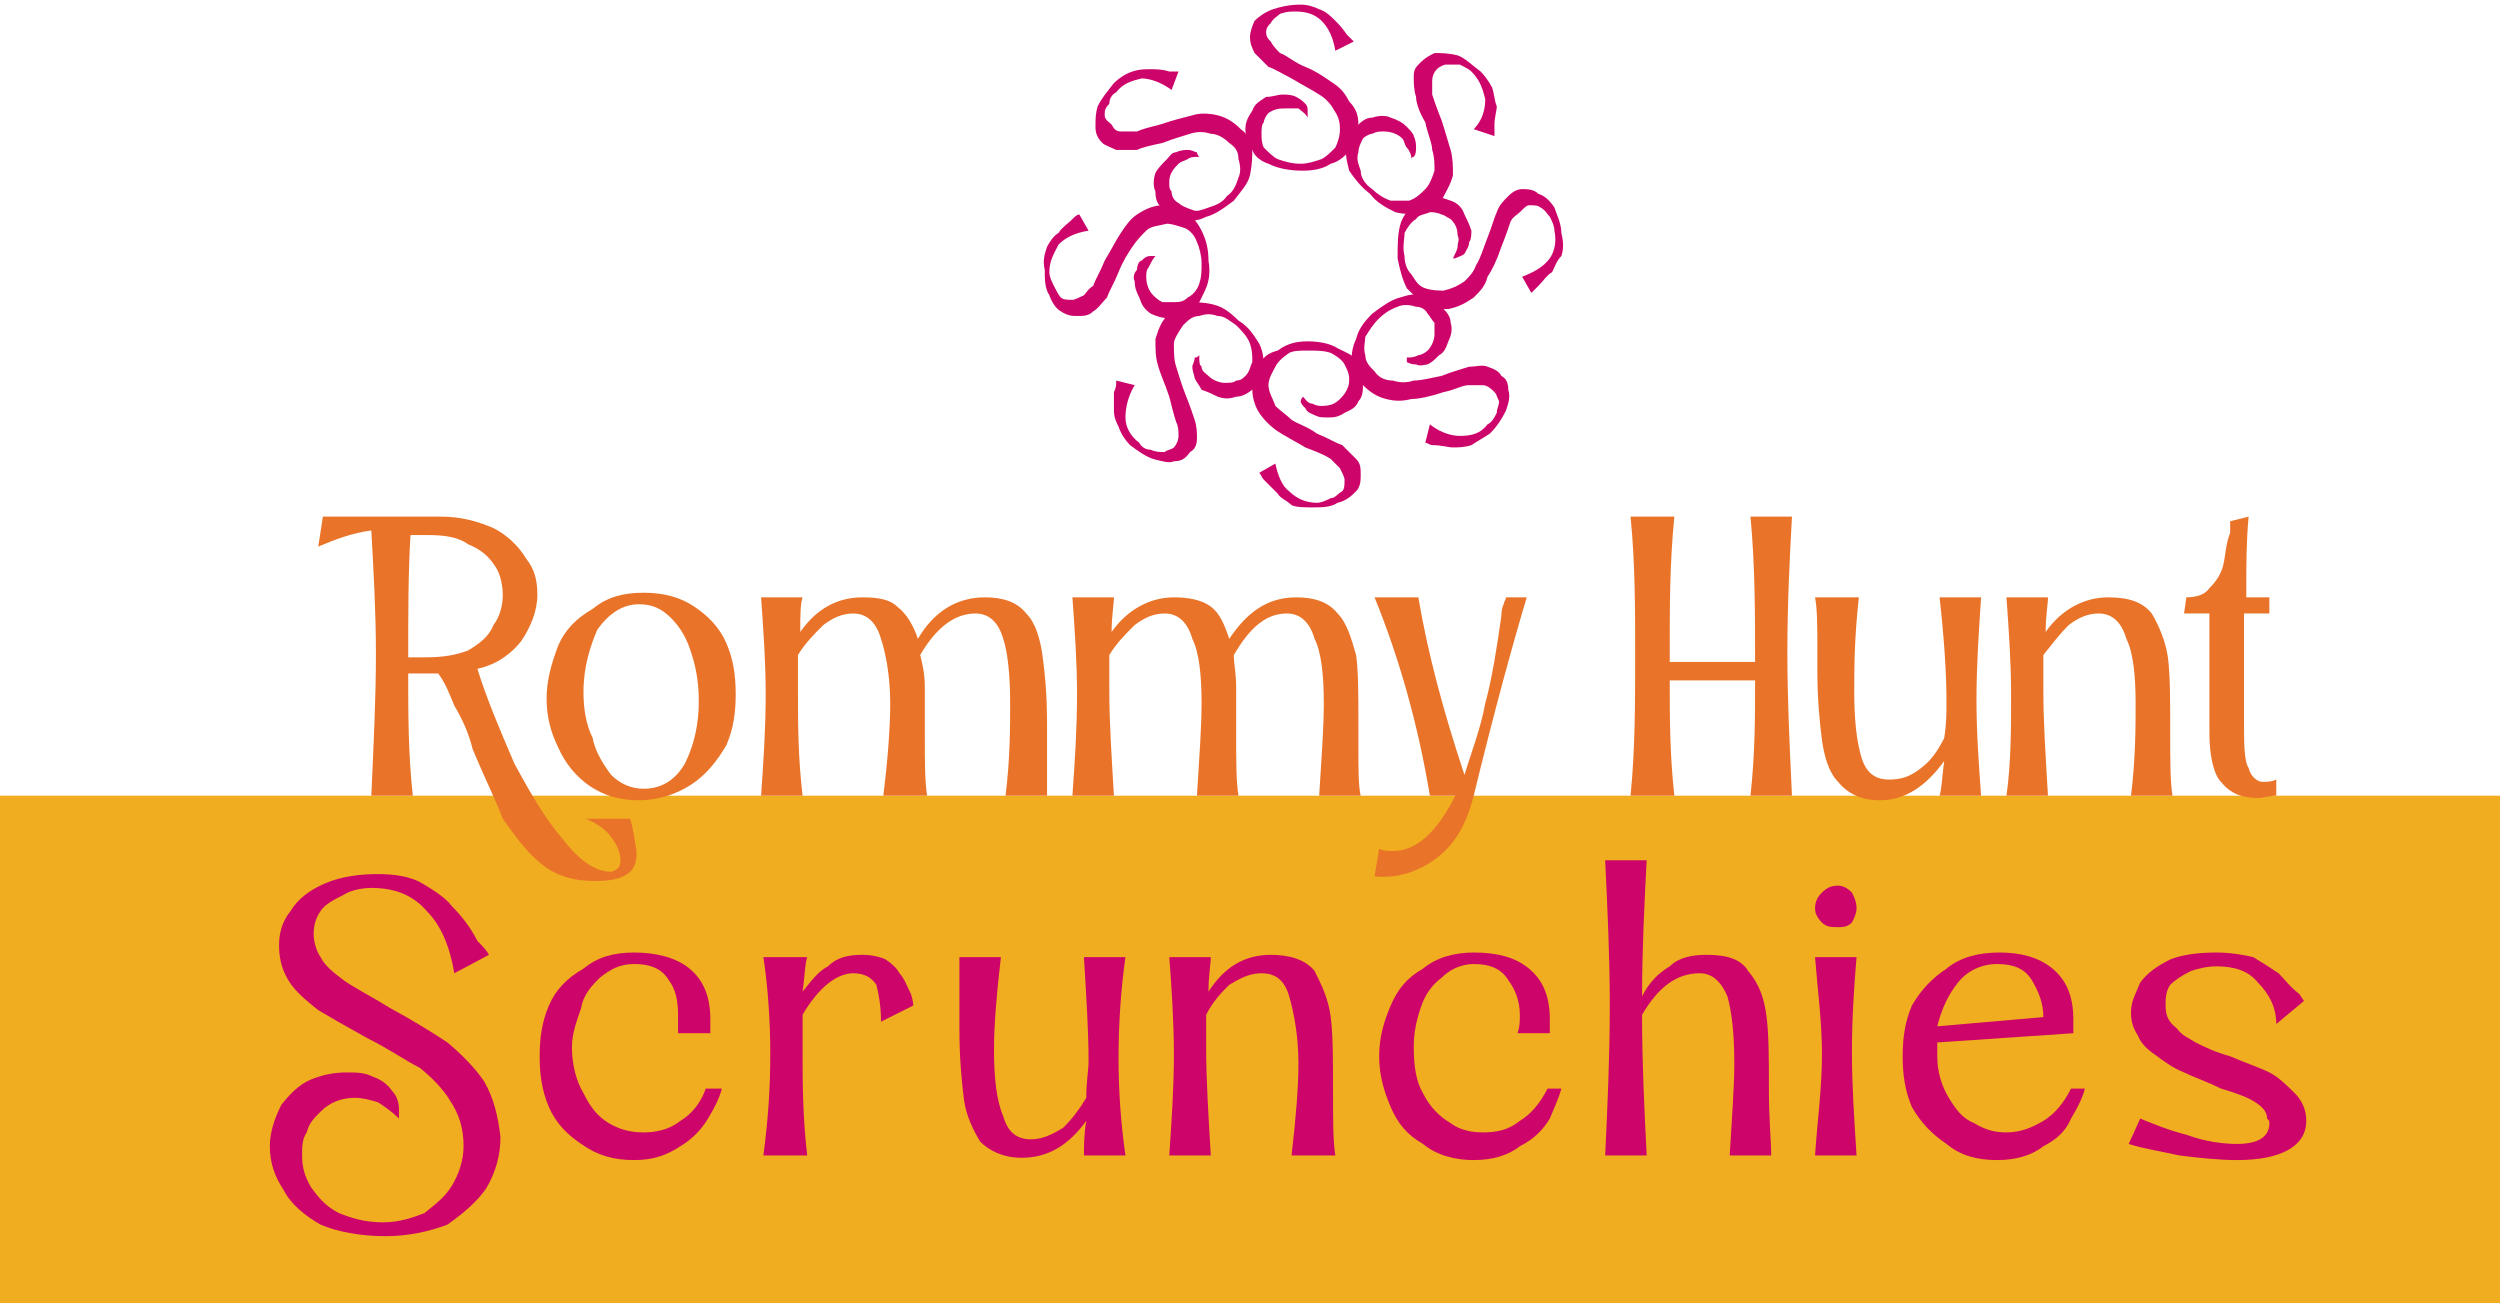 <?xml version="1.0" encoding="UTF-8"?>
<!DOCTYPE svg PUBLIC "-//W3C//DTD SVG 1.0//EN" "http://www.w3.org/TR/2001/REC-SVG-20010904/DTD/svg10.dtd">
<!-- Creator: CorelDRAW 2019 (64-Bit) -->
<svg xmlns="http://www.w3.org/2000/svg" xml:space="preserve" width="130px" height="68px" version="1.0" style="shape-rendering:geometricPrecision; text-rendering:geometricPrecision; image-rendering:optimizeQuality; fill-rule:evenodd; clip-rule:evenodd"
viewBox="0 0 10.84 5.63"
 xmlns:xlink="http://www.w3.org/1999/xlink"
 xmlns:xodm="http://www.corel.com/coreldraw/odm/2003">
 <defs>
  <style type="text/css">
   <![CDATA[
    .fil2 {fill:#CD046A;fill-rule:nonzero}
    .fil1 {fill:#E97429;fill-rule:nonzero}
    .fil0 {fill:#F1AD20;fill-rule:nonzero}
   ]]>
  </style>
 </defs>
 <g id="Layer_x0020_1">
  <g id="_1345159939088">
   <polygon class="fil0" points="10.84,5.63 0,5.63 0,3.43 10.84,3.43 "/>
   <path class="fil1" d="M2.03 2.8c0.05,-0.03 0.09,-0.06 0.11,-0.11 0.03,-0.04 0.04,-0.09 0.04,-0.13 0,-0.04 -0.01,-0.09 -0.03,-0.12 -0.03,-0.05 -0.07,-0.08 -0.12,-0.1 -0.04,-0.03 -0.1,-0.04 -0.17,-0.04l-0.08 0c-0.01,0.16 -0.01,0.34 -0.01,0.53l0.08 0c0.07,0 0.13,-0.01 0.18,-0.03l0 0zm0.72 0.8c0,0.03 0.01,0.05 0.01,0.08 0,0.04 -0.01,0.07 -0.04,0.09 -0.03,0.02 -0.07,0.03 -0.14,0.03 -0.09,0 -0.17,-0.02 -0.24,-0.08 -0.06,-0.05 -0.11,-0.12 -0.16,-0.19 -0.03,-0.08 -0.08,-0.18 -0.13,-0.3 -0.02,-0.08 -0.05,-0.14 -0.08,-0.19 -0.02,-0.05 -0.04,-0.1 -0.07,-0.14l-0.01 0 -0.12 0c0,0.17 0,0.35 0.02,0.53l-0.18 0c0.01,-0.22 0.02,-0.43 0.02,-0.61 0,-0.19 -0.01,-0.36 -0.02,-0.54 -0.08,0.01 -0.16,0.04 -0.23,0.07l0.02 -0.13 0.51 0c0.09,0 0.16,0.02 0.23,0.05 0.06,0.03 0.11,0.08 0.14,0.13 0.04,0.05 0.05,0.1 0.05,0.16 0,0.07 -0.03,0.14 -0.07,0.2 -0.04,0.05 -0.1,0.1 -0.19,0.12 0.04,0.13 0.1,0.27 0.16,0.41 0.07,0.13 0.14,0.25 0.22,0.34 0.07,0.09 0.14,0.13 0.2,0.13 0.03,-0.01 0.04,-0.02 0.04,-0.05 0,-0.03 -0.01,-0.06 -0.04,-0.1 -0.02,-0.03 -0.06,-0.06 -0.11,-0.08l0.19 0c0.01,0.01 0.01,0.04 0.02,0.07l0 0z"/>
   <path class="fil1" d="M2.97 3.29c0.04,-0.08 0.06,-0.17 0.06,-0.27 0,-0.07 -0.01,-0.14 -0.03,-0.2 -0.02,-0.07 -0.05,-0.12 -0.09,-0.16 -0.04,-0.04 -0.08,-0.06 -0.14,-0.06 -0.07,0 -0.13,0.04 -0.18,0.11 -0.03,0.07 -0.06,0.16 -0.06,0.27 0,0.07 0.01,0.14 0.04,0.2 0.01,0.06 0.05,0.12 0.08,0.16 0.04,0.04 0.09,0.06 0.14,0.06 0.08,0 0.14,-0.04 0.18,-0.11l0 0zm0.04 -0.68c0.06,0.04 0.11,0.09 0.14,0.16 0.03,0.07 0.04,0.14 0.04,0.22 0,0.08 -0.01,0.15 -0.04,0.22 -0.04,0.07 -0.09,0.13 -0.15,0.17 -0.06,0.04 -0.14,0.07 -0.23,0.07 -0.08,0 -0.15,-0.02 -0.21,-0.06 -0.06,-0.04 -0.11,-0.1 -0.14,-0.17 -0.03,-0.06 -0.05,-0.13 -0.05,-0.21 0,-0.08 0.02,-0.15 0.05,-0.23 0.03,-0.07 0.08,-0.12 0.15,-0.16 0.06,-0.05 0.13,-0.07 0.22,-0.07 0.09,0 0.16,0.02 0.22,0.06z"/>
   <path class="fil1" d="M4.36 3.43c0.02,-0.16 0.02,-0.3 0.02,-0.4 0,-0.12 -0.01,-0.22 -0.03,-0.28 -0.02,-0.07 -0.06,-0.11 -0.12,-0.11 -0.09,0 -0.17,0.06 -0.24,0.18 0.01,0.04 0.02,0.08 0.02,0.14 0,0.05 0,0.11 0,0.2 0,0.12 0,0.21 0.01,0.27l-0.19 0c0.02,-0.16 0.03,-0.3 0.03,-0.4 0,-0.12 -0.02,-0.22 -0.04,-0.28 -0.02,-0.07 -0.06,-0.11 -0.12,-0.11 -0.05,0 -0.09,0.02 -0.13,0.05 -0.04,0.04 -0.08,0.08 -0.11,0.13 0,0.07 0,0.12 0,0.16 0,0.13 0,0.28 0.02,0.45l-0.18 0c0.01,-0.14 0.02,-0.29 0.02,-0.44 0,-0.14 -0.01,-0.28 -0.02,-0.42l0.18 0c-0.01,0.03 -0.01,0.08 -0.01,0.15 0.07,-0.1 0.16,-0.15 0.27,-0.15 0.07,0 0.12,0.01 0.15,0.04 0.04,0.03 0.07,0.08 0.09,0.14 0.07,-0.12 0.17,-0.18 0.29,-0.18 0.08,0 0.14,0.02 0.18,0.07 0.04,0.04 0.06,0.11 0.07,0.18 0.01,0.07 0.02,0.17 0.02,0.3l0 0.09c0,0.1 0,0.18 0,0.22l-0.18 0 0 0z"/>
   <path class="fil1" d="M5.72 3.43c0.01,-0.16 0.02,-0.3 0.02,-0.4 0,-0.12 -0.01,-0.22 -0.04,-0.28 -0.02,-0.07 -0.06,-0.11 -0.12,-0.11 -0.09,0 -0.16,0.06 -0.23,0.18 0,0.04 0.01,0.08 0.01,0.14 0,0.05 0,0.11 0,0.2 0,0.12 0,0.21 0.01,0.27l-0.18 0c0.01,-0.16 0.02,-0.3 0.02,-0.4 0,-0.12 -0.01,-0.22 -0.04,-0.28 -0.02,-0.07 -0.06,-0.11 -0.12,-0.11 -0.05,0 -0.09,0.02 -0.13,0.05 -0.04,0.04 -0.08,0.08 -0.11,0.13 0,0.07 0,0.12 0,0.16 0,0.13 0.01,0.28 0.02,0.45l-0.18 0c0.01,-0.14 0.02,-0.29 0.02,-0.44 0,-0.14 -0.01,-0.28 -0.02,-0.42l0.18 0c0,0.03 -0.01,0.08 -0.01,0.15 0.07,-0.1 0.17,-0.15 0.27,-0.15 0.06,0 0.12,0.01 0.16,0.04 0.04,0.03 0.06,0.08 0.08,0.14 0.08,-0.12 0.17,-0.18 0.29,-0.18 0.08,0 0.14,0.02 0.18,0.07 0.04,0.04 0.06,0.11 0.08,0.18 0.01,0.07 0.01,0.17 0.01,0.3l0 0.09c0,0.1 0,0.18 0.01,0.22l-0.18 0 0 0z"/>
   <path class="fil1" d="M6.62 2.57c-0.06,0.2 -0.14,0.49 -0.23,0.86 -0.03,0.12 -0.08,0.21 -0.16,0.27 -0.08,0.06 -0.17,0.09 -0.27,0.08l0.02 -0.12c0.02,0.01 0.04,0.01 0.06,0.01 0.1,0 0.19,-0.08 0.27,-0.24l-0.11 0c-0.05,-0.3 -0.13,-0.59 -0.24,-0.86l0.19 0c0.04,0.24 0.11,0.5 0.2,0.77 0.03,-0.1 0.07,-0.2 0.09,-0.31 0.03,-0.11 0.05,-0.24 0.07,-0.38 0,-0.01 0,-0.03 0.01,-0.05 0,-0.01 0.01,-0.02 0.01,-0.03l0.09 0 0 0z"/>
   <path class="fil1" d="M7.75 2.81c0,0.2 0.01,0.41 0.02,0.62l-0.18 0c0.02,-0.18 0.02,-0.34 0.02,-0.5l-0.37 0c0,0.16 0,0.32 0.02,0.5l-0.19 0c0.02,-0.2 0.02,-0.4 0.02,-0.61 0,-0.2 0,-0.4 -0.02,-0.6l0.19 0c-0.02,0.2 -0.02,0.39 -0.02,0.56l0 0.07 0.37 0c0,-0.21 0,-0.42 -0.02,-0.63l0.18 0c-0.01,0.18 -0.02,0.38 -0.02,0.59l0 0z"/>
   <path class="fil1" d="M8.57 3.01c0,0.15 0.01,0.28 0.02,0.42l-0.18 0c0.01,-0.03 0.01,-0.08 0.02,-0.15 -0.08,0.11 -0.17,0.17 -0.28,0.17 -0.08,0 -0.14,-0.03 -0.18,-0.08 -0.04,-0.04 -0.06,-0.11 -0.07,-0.18 -0.01,-0.08 -0.02,-0.18 -0.02,-0.3l0 -0.09c0,-0.1 0,-0.18 -0.01,-0.23l0.19 0c-0.02,0.18 -0.02,0.31 -0.02,0.41 0,0.12 0.01,0.21 0.03,0.28 0.02,0.07 0.06,0.1 0.12,0.1 0.05,0 0.09,-0.01 0.14,-0.05 0.04,-0.03 0.07,-0.07 0.1,-0.13 0.01,-0.06 0.01,-0.12 0.01,-0.15 0,-0.13 -0.01,-0.28 -0.03,-0.46l0.18 0c-0.01,0.15 -0.02,0.3 -0.02,0.44l0 0z"/>
   <path class="fil1" d="M9.24 3.43c0.02,-0.16 0.02,-0.3 0.02,-0.4 0,-0.12 -0.01,-0.22 -0.04,-0.28 -0.02,-0.07 -0.06,-0.11 -0.12,-0.11 -0.05,0 -0.09,0.02 -0.13,0.05 -0.04,0.04 -0.07,0.08 -0.11,0.13 0,0.07 0,0.12 0,0.16 0,0.13 0.01,0.28 0.02,0.45l-0.18 0c0.02,-0.14 0.02,-0.29 0.02,-0.44 0,-0.14 -0.01,-0.28 -0.02,-0.42l0.18 0c0,0.03 -0.01,0.08 -0.01,0.15 0.07,-0.1 0.17,-0.15 0.27,-0.15 0.09,0 0.15,0.02 0.19,0.07 0.03,0.05 0.06,0.12 0.07,0.19 0.01,0.08 0.01,0.18 0.01,0.32 0,0.13 0,0.22 0.01,0.28l-0.18 0 0 0z"/>
   <path class="fil1" d="M9.75 3.31c0.01,0.04 0.04,0.06 0.06,0.06 0.02,0 0.04,0 0.06,-0.01l0 0.07c-0.03,0 -0.05,0.01 -0.08,0.01 -0.07,0 -0.12,-0.02 -0.16,-0.07 -0.03,-0.03 -0.05,-0.11 -0.05,-0.21 0,-0.12 0,-0.2 0,-0.26 0,-0.06 0,-0.14 0,-0.26l-0.11 0 0.01 -0.07c0.04,0 0.08,-0.01 0.1,-0.04 0.03,-0.03 0.05,-0.06 0.06,-0.1 0.01,-0.04 0.01,-0.09 0.03,-0.14l0 -0.05 0.08 -0.02c-0.01,0.11 -0.01,0.21 -0.01,0.3l0 0.05 0.1 0 0 0.07 -0.11 0 0 0.11c0,0.03 0,0.07 0,0.12 0,0.04 0,0.1 0,0.14l0 0.09c0,0.1 0,0.18 0.02,0.21l0 0z"/>
   <path class="fil2" d="M1.5 4.63c0.05,0 0.08,0 0.12,0.02 0.03,0.01 0.06,0.03 0.08,0.06 0.02,0.02 0.03,0.05 0.03,0.08 0,0.02 0,0.03 0,0.04 -0.03,-0.03 -0.06,-0.05 -0.09,-0.07 -0.03,-0.01 -0.07,-0.02 -0.1,-0.02 -0.06,0 -0.11,0.02 -0.15,0.06 -0.03,0.03 -0.05,0.05 -0.06,0.09 -0.02,0.03 -0.02,0.06 -0.02,0.1 0,0.05 0.01,0.09 0.04,0.14 0.03,0.04 0.06,0.08 0.12,0.11 0.05,0.02 0.11,0.04 0.19,0.04 0.07,0 0.13,-0.02 0.18,-0.04 0.05,-0.04 0.09,-0.07 0.12,-0.12 0.03,-0.05 0.05,-0.11 0.05,-0.17 0,-0.08 -0.02,-0.14 -0.06,-0.2 -0.03,-0.05 -0.08,-0.1 -0.13,-0.14 -0.06,-0.03 -0.13,-0.08 -0.23,-0.13 -0.09,-0.05 -0.16,-0.09 -0.21,-0.12 -0.05,-0.04 -0.1,-0.08 -0.13,-0.13 -0.03,-0.05 -0.04,-0.1 -0.04,-0.15 0,-0.05 0.01,-0.1 0.05,-0.15 0.03,-0.05 0.08,-0.09 0.15,-0.12 0.07,-0.03 0.15,-0.04 0.23,-0.04 0.07,0 0.14,0.01 0.19,0.04 0.05,0.03 0.1,0.06 0.13,0.1 0.04,0.04 0.08,0.09 0.11,0.15 0.02,0.02 0.04,0.04 0.05,0.06l-0.15 0.08c-0.02,-0.12 -0.06,-0.21 -0.12,-0.27 -0.06,-0.07 -0.14,-0.1 -0.24,-0.1 -0.04,0 -0.09,0.01 -0.12,0.03 -0.04,0.02 -0.08,0.04 -0.1,0.07 -0.02,0.03 -0.03,0.06 -0.03,0.1 0,0.03 0.01,0.07 0.03,0.1 0.02,0.04 0.06,0.07 0.1,0.1 0.04,0.03 0.12,0.07 0.2,0.12 0.11,0.06 0.19,0.11 0.25,0.15 0.06,0.05 0.12,0.11 0.16,0.17 0.04,0.07 0.06,0.15 0.07,0.24 0,0.08 -0.02,0.15 -0.06,0.22 -0.04,0.06 -0.1,0.11 -0.17,0.16 -0.08,0.03 -0.17,0.05 -0.27,0.05 -0.11,0 -0.21,-0.02 -0.28,-0.05 -0.07,-0.04 -0.13,-0.09 -0.16,-0.15 -0.04,-0.06 -0.06,-0.12 -0.06,-0.19 0,-0.06 0.02,-0.12 0.05,-0.18 0.04,-0.05 0.08,-0.09 0.13,-0.11 0.05,-0.02 0.1,-0.03 0.15,-0.03z"/>
   <path class="fil2" d="M3.07 4.83c-0.03,0.05 -0.07,0.09 -0.12,0.12 -0.06,0.04 -0.12,0.06 -0.2,0.06 -0.09,0 -0.16,-0.02 -0.23,-0.07 -0.06,-0.04 -0.11,-0.09 -0.14,-0.16 -0.03,-0.07 -0.04,-0.14 -0.04,-0.22 0,-0.08 0.01,-0.15 0.04,-0.22 0.03,-0.07 0.08,-0.12 0.15,-0.16 0.06,-0.05 0.13,-0.07 0.22,-0.07 0.09,0 0.18,0.02 0.24,0.07 0.06,0.05 0.09,0.12 0.09,0.22 0,0.01 0,0.03 0,0.06l-0.14 0c0,-0.03 0,-0.05 0,-0.08 0,-0.06 -0.01,-0.11 -0.04,-0.15 -0.03,-0.05 -0.08,-0.07 -0.15,-0.07 -0.06,0 -0.1,0.02 -0.15,0.06 -0.03,0.03 -0.07,0.07 -0.08,0.13 -0.02,0.06 -0.04,0.11 -0.04,0.17 0,0.08 0.02,0.15 0.05,0.2 0.03,0.06 0.06,0.1 0.11,0.13 0.05,0.03 0.1,0.04 0.15,0.04 0.05,0 0.11,-0.01 0.16,-0.05 0.05,-0.03 0.09,-0.08 0.11,-0.14l0.07 0c-0.01,0.04 -0.03,0.08 -0.06,0.13l0 0z"/>
   <path class="fil2" d="M3.84 4.14c0.03,0.02 0.05,0.04 0.06,0.06 0.02,0.02 0.03,0.05 0.05,0.09 0.01,0.03 0.01,0.05 0.01,0.05l-0.14 0.07c0,-0.07 -0.01,-0.12 -0.02,-0.16 -0.02,-0.03 -0.05,-0.05 -0.1,-0.05 -0.07,0 -0.15,0.06 -0.22,0.18 0,0.07 0,0.12 0,0.16 0,0.12 0,0.28 0.02,0.45l-0.19 0c0.02,-0.15 0.03,-0.29 0.03,-0.44 0,-0.14 -0.01,-0.29 -0.03,-0.42l0.19 0c-0.01,0.03 -0.01,0.08 -0.02,0.15 0.04,-0.05 0.07,-0.09 0.11,-0.11 0.04,-0.04 0.09,-0.05 0.15,-0.05 0.04,0 0.08,0.01 0.1,0.02l0 0z"/>
   <path class="fil2" d="M4.85 4.57c0,0.14 0.01,0.28 0.03,0.42l-0.18 0c0,-0.04 0,-0.09 0.01,-0.15 -0.08,0.11 -0.17,0.16 -0.28,0.16 -0.08,0 -0.14,-0.03 -0.18,-0.07 -0.03,-0.05 -0.06,-0.11 -0.07,-0.18 -0.01,-0.08 -0.02,-0.18 -0.02,-0.31l0 -0.09c0,-0.1 0,-0.17 0,-0.22l0.18 0c-0.02,0.17 -0.03,0.3 -0.03,0.4 0,0.12 0.01,0.22 0.04,0.29 0.02,0.07 0.06,0.1 0.12,0.1 0.05,0 0.09,-0.02 0.14,-0.05 0.04,-0.04 0.07,-0.08 0.1,-0.13 0,-0.07 0.01,-0.12 0.01,-0.16 0,-0.13 -0.01,-0.28 -0.02,-0.45l0.18 0c-0.02,0.14 -0.03,0.29 -0.03,0.44z"/>
   <path class="fil2" d="M5.6 4.99c0.02,-0.17 0.03,-0.3 0.03,-0.4 0,-0.12 -0.02,-0.22 -0.04,-0.29 -0.02,-0.07 -0.06,-0.1 -0.12,-0.1 -0.05,0 -0.09,0.02 -0.14,0.05 -0.03,0.03 -0.07,0.07 -0.1,0.13 0,0.06 0,0.12 0,0.15 0,0.13 0.01,0.29 0.02,0.46l-0.18 0c0.01,-0.15 0.02,-0.29 0.02,-0.44 0,-0.14 -0.01,-0.29 -0.02,-0.42l0.18 0c0,0.03 -0.01,0.08 -0.01,0.15 0.07,-0.11 0.16,-0.16 0.27,-0.16 0.08,0 0.15,0.02 0.19,0.07 0.03,0.06 0.06,0.12 0.07,0.2 0.01,0.08 0.01,0.18 0.01,0.32 0,0.12 0,0.22 0.01,0.28l-0.19 0 0 0z"/>
   <path class="fil2" d="M6.72 4.83c-0.03,0.05 -0.07,0.09 -0.13,0.12 -0.05,0.04 -0.12,0.06 -0.2,0.06 -0.08,0 -0.16,-0.02 -0.22,-0.07 -0.07,-0.04 -0.11,-0.09 -0.14,-0.16 -0.03,-0.07 -0.05,-0.14 -0.05,-0.22 0,-0.08 0.02,-0.15 0.05,-0.22 0.03,-0.07 0.07,-0.12 0.14,-0.16 0.06,-0.05 0.14,-0.07 0.22,-0.07 0.1,0 0.18,0.02 0.24,0.07 0.06,0.05 0.09,0.12 0.09,0.22 0,0.01 0,0.03 0,0.06l-0.14 0c0.01,-0.03 0.01,-0.05 0.01,-0.08 0,-0.06 -0.02,-0.11 -0.05,-0.15 -0.03,-0.05 -0.08,-0.07 -0.15,-0.07 -0.05,0 -0.1,0.02 -0.14,0.06 -0.04,0.03 -0.07,0.07 -0.09,0.13 -0.02,0.06 -0.03,0.11 -0.03,0.17 0,0.08 0.01,0.15 0.04,0.2 0.03,0.06 0.07,0.1 0.12,0.13 0.04,0.03 0.09,0.04 0.14,0.04 0.06,0 0.11,-0.01 0.16,-0.05 0.05,-0.03 0.09,-0.08 0.12,-0.14l0.06 0c-0.01,0.04 -0.03,0.08 -0.05,0.13l0 0z"/>
   <path class="fil2" d="M7.5 4.99c0.01,-0.17 0.02,-0.3 0.02,-0.4 0,-0.12 -0.01,-0.22 -0.03,-0.29 -0.03,-0.07 -0.07,-0.1 -0.12,-0.1 -0.1,0 -0.18,0.06 -0.25,0.18 0,0.21 0.01,0.41 0.02,0.61l-0.18 0c0.01,-0.21 0.02,-0.43 0.02,-0.65 0,-0.21 -0.01,-0.42 -0.02,-0.63l0.18 0c-0.01,0.19 -0.02,0.39 -0.02,0.59 0.03,-0.06 0.07,-0.1 0.12,-0.13 0.04,-0.04 0.1,-0.05 0.16,-0.05 0.09,0 0.15,0.02 0.18,0.07 0.05,0.06 0.07,0.12 0.08,0.2 0.01,0.08 0.01,0.18 0.01,0.32 0,0.12 0.01,0.22 0.01,0.28l-0.18 0 0 0z"/>
   <path class="fil2" d="M7.9 4.55c0,-0.14 -0.02,-0.29 -0.03,-0.42l0.18 0c-0.01,0.12 -0.02,0.26 -0.02,0.41 0,0.15 0.01,0.29 0.02,0.45l-0.18 0c0.01,-0.15 0.03,-0.29 0.03,-0.44l0 0zm0 -0.57c-0.02,-0.02 -0.03,-0.04 -0.03,-0.06 0,-0.03 0.01,-0.05 0.03,-0.07 0.02,-0.02 0.04,-0.03 0.07,-0.03 0.02,0 0.04,0.01 0.06,0.03 0.01,0.02 0.02,0.04 0.02,0.07 0,0.02 -0.01,0.04 -0.02,0.06 -0.02,0.02 -0.04,0.02 -0.06,0.02 -0.03,0 -0.05,0 -0.07,-0.02z"/>
   <path class="fil2" d="M8.49 4.24c-0.04,0.05 -0.07,0.11 -0.09,0.19l0.46 -0.04c0,-0.06 -0.02,-0.11 -0.05,-0.16 -0.03,-0.05 -0.08,-0.07 -0.15,-0.07 -0.07,0 -0.13,0.03 -0.17,0.08l0 0zm0.55 0.46c-0.01,0.04 -0.03,0.08 -0.06,0.13 -0.02,0.05 -0.06,0.09 -0.12,0.12 -0.05,0.04 -0.12,0.06 -0.2,0.06 -0.09,0 -0.16,-0.02 -0.22,-0.07 -0.06,-0.04 -0.11,-0.09 -0.15,-0.16 -0.03,-0.07 -0.04,-0.14 -0.04,-0.22 0,-0.08 0.01,-0.15 0.04,-0.22 0.04,-0.07 0.09,-0.12 0.15,-0.16 0.06,-0.05 0.14,-0.07 0.23,-0.07 0.09,0 0.17,0.02 0.23,0.07 0.06,0.05 0.09,0.12 0.09,0.22 0,0.01 0,0.03 0,0.06l-0.59 0.04c0,0.03 0,0.05 0,0.06 0,0.07 0.02,0.13 0.05,0.18 0.03,0.05 0.06,0.09 0.11,0.11 0.05,0.03 0.09,0.04 0.14,0.04 0.06,0 0.11,-0.02 0.16,-0.05 0.05,-0.03 0.09,-0.08 0.12,-0.14l0.06 0 0 0z"/>
   <path class="fil2" d="M9.48 4.9c0.08,0.03 0.16,0.04 0.22,0.04 0.09,0 0.14,-0.03 0.14,-0.09 0,-0.01 0,-0.01 -0.01,-0.02 0,-0.03 -0.02,-0.05 -0.05,-0.07 -0.03,-0.02 -0.08,-0.04 -0.15,-0.06 -0.06,-0.03 -0.12,-0.05 -0.16,-0.07 -0.05,-0.02 -0.09,-0.05 -0.13,-0.08 -0.03,-0.02 -0.06,-0.05 -0.07,-0.08 -0.02,-0.03 -0.03,-0.06 -0.03,-0.1 0,-0.05 0.02,-0.08 0.04,-0.13 0.03,-0.04 0.07,-0.07 0.13,-0.1 0.05,-0.02 0.12,-0.03 0.2,-0.03 0.06,0 0.12,0.01 0.16,0.02 0.05,0.03 0.08,0.05 0.11,0.07 0.03,0.03 0.05,0.06 0.09,0.09l0.02 0.03 -0.12 0.1c0,-0.07 -0.03,-0.13 -0.08,-0.18 -0.04,-0.05 -0.1,-0.07 -0.18,-0.07 -0.04,0 -0.08,0.01 -0.11,0.02 -0.04,0.02 -0.07,0.04 -0.09,0.06 -0.02,0.03 -0.02,0.06 -0.02,0.09 0,0.04 0.01,0.07 0.05,0.1 0.02,0.03 0.05,0.04 0.08,0.06 0.04,0.02 0.08,0.04 0.15,0.06 0.07,0.03 0.13,0.05 0.17,0.07 0.04,0.02 0.08,0.06 0.11,0.09 0.03,0.03 0.05,0.07 0.05,0.12 0,0.11 -0.11,0.17 -0.3,0.17 -0.08,0 -0.17,-0.01 -0.25,-0.02 -0.09,-0.02 -0.16,-0.03 -0.22,-0.05l0.05 -0.11c0.05,0.02 0.12,0.05 0.2,0.07l0 0z"/>
   <path class="fil2" d="M5.56 0.39c0.02,0 0.04,0 0.06,0.01 0.02,0.01 0.03,0.02 0.04,0.03 0.01,0.01 0.01,0.02 0.01,0.03 0,0.02 0,0.02 0,0.03 -0.01,-0.02 -0.03,-0.03 -0.04,-0.04 -0.02,0 -0.03,0 -0.05,0 -0.03,0 -0.05,0 -0.08,0.02 -0.01,0.01 -0.02,0.03 -0.02,0.04 -0.01,0.01 -0.01,0.03 -0.01,0.05 0,0.02 0,0.04 0.01,0.06 0.02,0.02 0.04,0.04 0.06,0.05 0.03,0.01 0.06,0.02 0.1,0.02 0.03,0 0.06,-0.01 0.09,-0.02 0.02,-0.01 0.04,-0.03 0.06,-0.05 0.01,-0.02 0.02,-0.05 0.02,-0.08 0,-0.04 -0.01,-0.06 -0.03,-0.09 -0.01,-0.02 -0.04,-0.05 -0.06,-0.06 -0.03,-0.02 -0.07,-0.04 -0.12,-0.07 -0.04,-0.02 -0.07,-0.04 -0.1,-0.05 -0.02,-0.02 -0.04,-0.04 -0.06,-0.06 -0.01,-0.02 -0.02,-0.04 -0.02,-0.07 0,-0.02 0.01,-0.05 0.02,-0.07 0.02,-0.02 0.05,-0.04 0.08,-0.05 0.03,-0.01 0.07,-0.02 0.12,-0.02 0.03,0 0.06,0.01 0.08,0.02 0.03,0.01 0.05,0.03 0.07,0.05 0.01,0.01 0.03,0.03 0.05,0.06 0.01,0.01 0.02,0.02 0.03,0.03l-0.08 0.04c-0.01,-0.06 -0.03,-0.1 -0.06,-0.13 -0.03,-0.03 -0.07,-0.04 -0.11,-0.04 -0.03,0 -0.04,0 -0.07,0.01 -0.01,0.01 -0.03,0.02 -0.04,0.04 -0.01,0.01 -0.02,0.02 -0.02,0.04 0,0.02 0.01,0.03 0.02,0.04 0.01,0.02 0.03,0.04 0.04,0.05 0.03,0.01 0.06,0.04 0.11,0.06 0.05,0.02 0.09,0.05 0.12,0.07 0.03,0.02 0.05,0.04 0.07,0.08 0.03,0.03 0.04,0.06 0.04,0.1 0,0.04 -0.01,0.07 -0.03,0.1 -0.02,0.03 -0.05,0.06 -0.09,0.07 -0.03,0.02 -0.07,0.03 -0.12,0.03 -0.06,0 -0.11,-0.01 -0.15,-0.03 -0.03,-0.01 -0.06,-0.03 -0.07,-0.06 -0.02,-0.03 -0.03,-0.06 -0.03,-0.09 0,-0.03 0.01,-0.05 0.03,-0.08 0.01,-0.03 0.03,-0.04 0.06,-0.06 0.03,0 0.05,-0.01 0.07,-0.01l0 0z"/>
   <path class="fil2" d="M6.1 0.53c0.01,0.01 0.03,0.03 0.03,0.04 0.01,0.02 0.01,0.04 0.01,0.05 0,0.01 0,0.03 -0.01,0.04 -0.01,0 -0.01,0.01 -0.01,0.01 0,-0.02 -0.01,-0.04 -0.02,-0.05 -0.01,-0.01 -0.01,-0.03 -0.02,-0.04 -0.02,-0.02 -0.05,-0.03 -0.08,-0.03 -0.02,0 -0.03,0 -0.05,0.01 -0.01,0 -0.03,0.01 -0.04,0.02 -0.01,0.02 -0.02,0.04 -0.02,0.06 -0.01,0.03 0,0.05 0.01,0.08 0,0.03 0.02,0.06 0.05,0.08 0.02,0.02 0.05,0.04 0.08,0.05 0.03,0 0.05,0 0.08,0 0.03,-0.01 0.05,-0.03 0.07,-0.05 0.02,-0.02 0.03,-0.05 0.04,-0.08 0,-0.03 0,-0.06 -0.01,-0.09 0,-0.03 -0.02,-0.07 -0.03,-0.12 -0.03,-0.05 -0.04,-0.09 -0.04,-0.11 -0.01,-0.03 -0.01,-0.06 -0.01,-0.09 0,-0.03 0.01,-0.04 0.03,-0.06 0.02,-0.02 0.04,-0.03 0.06,-0.04 0.03,0 0.06,0 0.1,0.01 0.03,0.01 0.06,0.04 0.1,0.07 0.02,0.02 0.04,0.05 0.05,0.07 0.01,0.03 0.01,0.06 0.02,0.08 0,0.02 -0.01,0.05 -0.01,0.08 0,0.02 0,0.03 0,0.05l-0.09 -0.03c0.04,-0.04 0.05,-0.09 0.05,-0.13 -0.01,-0.04 -0.02,-0.08 -0.06,-0.12 -0.01,-0.01 -0.03,-0.02 -0.05,-0.03 -0.02,0 -0.04,0 -0.06,0 -0.01,0 -0.03,0.01 -0.04,0.02 -0.01,0.01 -0.02,0.03 -0.02,0.05 0,0.01 0,0.04 0,0.06 0.01,0.03 0.02,0.06 0.04,0.11 0.02,0.06 0.03,0.1 0.04,0.13 0.01,0.04 0.01,0.07 0.01,0.11 -0.01,0.04 -0.03,0.07 -0.05,0.11 -0.03,0.02 -0.06,0.04 -0.09,0.05 -0.03,0.01 -0.07,0.01 -0.11,0 -0.04,-0.02 -0.08,-0.04 -0.11,-0.08 -0.04,-0.03 -0.07,-0.07 -0.09,-0.1 -0.01,-0.04 -0.02,-0.08 -0.01,-0.11 0,-0.03 0.01,-0.06 0.04,-0.08 0.02,-0.02 0.04,-0.04 0.07,-0.04 0.03,-0.01 0.06,-0.01 0.08,0 0.03,0.01 0.05,0.02 0.07,0.04l0 0z"/>
   <path class="fil2" d="M6.38 0.98c0,0.01 0,0.04 -0.01,0.05 0,0.02 -0.01,0.03 -0.02,0.05 -0.01,0.01 -0.02,0.01 -0.04,0.02 0,0 -0.01,0 -0.01,0 0.01,-0.02 0.02,-0.04 0.02,-0.05 0,-0.02 0.01,-0.03 0,-0.05 0,-0.03 -0.01,-0.05 -0.03,-0.07 -0.02,-0.01 -0.03,-0.02 -0.04,-0.02 -0.02,-0.01 -0.04,-0.01 -0.05,-0.01 -0.02,0.01 -0.05,0.01 -0.06,0.03 -0.02,0.01 -0.04,0.04 -0.05,0.06 0,0.03 -0.01,0.06 0,0.1 0,0.03 0.01,0.06 0.03,0.08 0.02,0.03 0.03,0.05 0.06,0.06 0.03,0.01 0.06,0.01 0.08,0.01 0.04,-0.01 0.06,-0.02 0.09,-0.04 0.02,-0.02 0.04,-0.04 0.05,-0.07 0.02,-0.03 0.03,-0.07 0.05,-0.12 0.02,-0.05 0.03,-0.09 0.04,-0.11 0.01,-0.03 0.03,-0.05 0.05,-0.07 0.02,-0.02 0.04,-0.03 0.06,-0.03 0.02,0 0.05,0 0.07,0.02 0.03,0.01 0.05,0.03 0.07,0.06 0.01,0.03 0.03,0.07 0.03,0.11 0.01,0.04 0.01,0.07 0,0.1 -0.02,0.02 -0.03,0.05 -0.04,0.07 -0.02,0.01 -0.04,0.04 -0.06,0.06 -0.01,0.01 -0.02,0.02 -0.03,0.03l-0.04 -0.07c0.05,-0.02 0.09,-0.04 0.12,-0.08 0.02,-0.03 0.03,-0.07 0.02,-0.12 0,-0.02 -0.01,-0.04 -0.02,-0.06 -0.01,-0.01 -0.02,-0.03 -0.04,-0.04 -0.01,-0.01 -0.03,-0.01 -0.05,-0.01 -0.01,0 -0.02,0.01 -0.04,0.03 -0.01,0.01 -0.03,0.02 -0.04,0.04 -0.01,0.03 -0.02,0.06 -0.04,0.11 -0.02,0.06 -0.04,0.1 -0.06,0.13 -0.01,0.04 -0.03,0.06 -0.06,0.09 -0.03,0.02 -0.06,0.04 -0.11,0.05 -0.03,0 -0.06,0 -0.09,-0.02 -0.04,-0.02 -0.06,-0.04 -0.09,-0.07 -0.02,-0.04 -0.03,-0.08 -0.04,-0.13 0,-0.05 0,-0.1 0.01,-0.14 0.01,-0.04 0.03,-0.06 0.05,-0.09 0.03,-0.02 0.06,-0.03 0.08,-0.03 0.04,-0.01 0.06,0 0.09,0.01 0.03,0.01 0.05,0.03 0.06,0.06 0.01,0.02 0.02,0.04 0.03,0.07l0 0z"/>
   <path class="fil2" d="M6.24 1.52c-0.02,0.02 -0.03,0.03 -0.05,0.04 -0.01,0 -0.03,0.01 -0.05,0 -0.01,0 -0.02,0 -0.04,-0.01 0,0 0,-0.01 0,-0.02 0.02,0 0.03,0 0.05,-0.01 0.01,0 0.03,-0.01 0.04,-0.02 0.02,-0.02 0.03,-0.05 0.03,-0.07 0,-0.02 0,-0.04 0,-0.05 -0.01,-0.01 -0.02,-0.03 -0.03,-0.04 -0.01,-0.02 -0.03,-0.03 -0.05,-0.03 -0.03,-0.01 -0.06,-0.01 -0.08,0 -0.03,0.01 -0.06,0.03 -0.08,0.05 -0.03,0.03 -0.04,0.05 -0.06,0.08 0,0.02 -0.01,0.05 0,0.08 0,0.03 0.02,0.05 0.04,0.07 0.02,0.03 0.05,0.04 0.08,0.04 0.03,0.01 0.06,0.01 0.09,0 0.03,0 0.07,-0.01 0.12,-0.02 0.05,-0.02 0.09,-0.03 0.12,-0.04 0.03,0 0.06,-0.01 0.08,0 0.03,0.01 0.05,0.02 0.06,0.04 0.02,0.01 0.03,0.03 0.03,0.06 0.01,0.03 0,0.06 -0.01,0.09 -0.02,0.04 -0.04,0.07 -0.07,0.1 -0.03,0.02 -0.05,0.03 -0.08,0.05 -0.03,0.01 -0.06,0.01 -0.08,0.01 -0.02,0 -0.05,-0.01 -0.09,-0.01 -0.01,0 -0.02,-0.01 -0.03,-0.01l0.02 -0.08c0.05,0.04 0.1,0.05 0.13,0.05 0.05,0 0.09,-0.01 0.12,-0.05 0.02,-0.01 0.03,-0.03 0.04,-0.05 0,-0.02 0.01,-0.03 0.01,-0.05 -0.01,-0.02 -0.01,-0.03 -0.02,-0.04 -0.01,-0.01 -0.03,-0.03 -0.05,-0.03 -0.01,0 -0.04,0 -0.06,0 -0.03,0 -0.06,0.02 -0.11,0.03 -0.06,0.02 -0.11,0.03 -0.14,0.03 -0.04,0.01 -0.07,0.01 -0.11,0 -0.04,-0.01 -0.07,-0.03 -0.1,-0.06 -0.02,-0.02 -0.04,-0.05 -0.05,-0.09 0,-0.03 0,-0.07 0.02,-0.11 0.01,-0.04 0.03,-0.07 0.07,-0.11 0.04,-0.03 0.08,-0.06 0.12,-0.07 0.03,-0.01 0.07,-0.02 0.1,-0.01 0.03,0.01 0.06,0.02 0.08,0.05 0.02,0.02 0.04,0.04 0.04,0.07 0.01,0.03 0,0.06 -0.01,0.08 -0.01,0.03 -0.02,0.05 -0.04,0.06l0 0z"/>
   <path class="fil2" d="M5.76 1.79c-0.03,0 -0.04,0 -0.06,-0.01 -0.02,-0.01 -0.03,-0.01 -0.04,-0.03 -0.01,-0.01 -0.02,-0.02 -0.02,-0.03 0,-0.01 0.01,-0.02 0.01,-0.02 0.01,0.01 0.02,0.03 0.04,0.03 0.02,0.01 0.03,0.01 0.04,0.01 0.04,0 0.06,-0.01 0.08,-0.03 0.01,-0.01 0.02,-0.02 0.03,-0.04 0.01,-0.02 0.01,-0.03 0.01,-0.05 0,-0.02 -0.01,-0.04 -0.02,-0.06 -0.01,-0.02 -0.04,-0.04 -0.06,-0.05 -0.03,-0.01 -0.06,-0.01 -0.1,-0.01 -0.03,0 -0.06,0 -0.08,0.01 -0.03,0.02 -0.05,0.04 -0.06,0.06 -0.01,0.02 -0.03,0.05 -0.03,0.08 0,0.03 0.02,0.06 0.03,0.09 0.02,0.02 0.05,0.04 0.07,0.06 0.03,0.02 0.07,0.03 0.11,0.06 0.05,0.02 0.08,0.04 0.11,0.05 0.02,0.02 0.04,0.04 0.06,0.06 0.02,0.02 0.02,0.04 0.02,0.07 0,0.02 0,0.05 -0.02,0.07 -0.02,0.02 -0.04,0.04 -0.08,0.05 -0.03,0.02 -0.07,0.02 -0.11,0.02 -0.03,0 -0.07,0 -0.09,-0.01 -0.02,-0.02 -0.05,-0.03 -0.06,-0.05 -0.02,-0.02 -0.04,-0.04 -0.06,-0.06 -0.01,-0.01 -0.01,-0.02 -0.02,-0.03l0.07 -0.04c0.01,0.05 0.03,0.1 0.06,0.12 0.03,0.03 0.07,0.05 0.12,0.05 0.02,0 0.04,-0.01 0.06,-0.02 0.02,0 0.03,-0.02 0.05,-0.03 0.01,-0.01 0.01,-0.03 0.01,-0.05 0,-0.01 -0.01,-0.03 -0.02,-0.05 -0.01,-0.01 -0.02,-0.02 -0.04,-0.04 -0.03,-0.02 -0.06,-0.03 -0.11,-0.05 -0.05,-0.03 -0.09,-0.05 -0.12,-0.07 -0.03,-0.02 -0.06,-0.05 -0.08,-0.08 -0.02,-0.03 -0.03,-0.07 -0.03,-0.1 0,-0.04 0.01,-0.08 0.03,-0.1 0.01,-0.04 0.04,-0.06 0.08,-0.07 0.04,-0.03 0.08,-0.04 0.13,-0.04 0.05,0 0.1,0.01 0.13,0.03 0.04,0.02 0.07,0.03 0.09,0.06 0.01,0.03 0.02,0.06 0.02,0.09 0,0.03 0,0.06 -0.02,0.08 -0.01,0.03 -0.04,0.04 -0.06,0.05 -0.03,0.02 -0.05,0.02 -0.07,0.02z"/>
   <path class="fil2" d="M5.21 1.67c-0.01,-0.02 -0.02,-0.03 -0.03,-0.05 0,-0.01 -0.01,-0.03 -0.01,-0.05 0,-0.01 0.01,-0.02 0.01,-0.04 0.01,0 0.01,0 0.02,-0.01 0,0.03 0,0.04 0.01,0.05 0,0.02 0.02,0.03 0.03,0.04 0.02,0.02 0.05,0.03 0.07,0.03 0.02,0 0.04,0 0.05,-0.01 0.02,0 0.03,-0.01 0.04,-0.02 0.02,-0.02 0.02,-0.04 0.03,-0.06 0,-0.03 0,-0.05 -0.01,-0.08 -0.01,-0.03 -0.04,-0.06 -0.06,-0.08 -0.03,-0.02 -0.05,-0.04 -0.08,-0.04 -0.03,-0.01 -0.05,-0.01 -0.08,0 -0.03,0 -0.05,0.02 -0.07,0.04 -0.02,0.03 -0.04,0.06 -0.04,0.08 0,0.04 0,0.07 0.01,0.1 0.01,0.03 0.02,0.07 0.04,0.12 0.02,0.05 0.03,0.08 0.04,0.11 0.01,0.03 0.01,0.06 0.01,0.08 0,0.03 -0.01,0.05 -0.03,0.06 -0.02,0.03 -0.04,0.04 -0.07,0.04 -0.02,0.01 -0.05,0 -0.09,-0.01 -0.03,-0.01 -0.06,-0.03 -0.1,-0.06 -0.02,-0.02 -0.04,-0.05 -0.05,-0.08 -0.01,-0.02 -0.02,-0.04 -0.02,-0.07 0,-0.02 0,-0.05 0,-0.08 0.01,-0.02 0.01,-0.03 0.01,-0.05l0.08 0.02c-0.03,0.05 -0.04,0.1 -0.04,0.14 0,0.04 0.02,0.08 0.06,0.11 0.01,0.02 0.03,0.03 0.05,0.03 0.02,0.01 0.04,0.01 0.06,0.01 0.01,-0.01 0.03,-0.01 0.04,-0.02 0.01,-0.01 0.02,-0.03 0.02,-0.05 0,-0.02 0,-0.04 -0.01,-0.06 -0.01,-0.03 -0.02,-0.07 -0.03,-0.11 -0.02,-0.06 -0.04,-0.1 -0.05,-0.14 -0.01,-0.03 -0.01,-0.07 -0.01,-0.11 0.01,-0.03 0.02,-0.07 0.05,-0.1 0.02,-0.03 0.05,-0.04 0.09,-0.06 0.03,0 0.07,0 0.11,0.01 0.04,0.01 0.07,0.03 0.11,0.07 0.05,0.03 0.07,0.07 0.09,0.1 0.02,0.04 0.02,0.08 0.02,0.11 -0.01,0.03 -0.02,0.06 -0.04,0.08 -0.02,0.02 -0.05,0.04 -0.08,0.04 -0.03,0.01 -0.05,0.01 -0.08,0 -0.02,-0.01 -0.04,-0.02 -0.07,-0.03l0 0z"/>
   <path class="fil2" d="M4.92 1.2c-0.01,-0.02 0,-0.04 0.01,-0.05 0,-0.02 0.01,-0.04 0.02,-0.04 0.01,-0.01 0.02,-0.02 0.04,-0.02 0.01,0 0.01,0 0.02,0 -0.01,0.01 -0.02,0.03 -0.03,0.05 -0.01,0.01 -0.01,0.03 -0.01,0.04 0,0.03 0.01,0.06 0.03,0.08 0.01,0.01 0.02,0.02 0.04,0.03 0.02,0 0.03,0 0.05,0 0.02,0 0.04,0 0.06,-0.02 0.02,-0.01 0.04,-0.03 0.05,-0.06 0.01,-0.03 0.01,-0.05 0.01,-0.09 0,-0.03 -0.01,-0.07 -0.02,-0.09 -0.01,-0.03 -0.03,-0.05 -0.05,-0.06 -0.03,-0.01 -0.06,-0.02 -0.08,-0.02 -0.04,0.01 -0.07,0.01 -0.09,0.03 -0.02,0.02 -0.04,0.04 -0.06,0.07 -0.02,0.03 -0.04,0.06 -0.06,0.11 -0.02,0.05 -0.04,0.08 -0.05,0.11 -0.02,0.02 -0.04,0.05 -0.06,0.06 -0.02,0.02 -0.04,0.02 -0.07,0.02 -0.02,0 -0.04,0 -0.07,-0.02 -0.02,-0.01 -0.04,-0.04 -0.05,-0.07 -0.02,-0.03 -0.02,-0.07 -0.02,-0.11 -0.01,-0.04 0,-0.07 0.01,-0.1 0.01,-0.02 0.03,-0.05 0.05,-0.06 0.01,-0.02 0.04,-0.04 0.06,-0.06 0.01,-0.01 0.02,-0.02 0.03,-0.02l0.04 0.07c-0.06,0.01 -0.1,0.03 -0.13,0.06 -0.02,0.04 -0.04,0.07 -0.04,0.12 0,0.02 0.01,0.04 0.02,0.06 0.01,0.02 0.02,0.04 0.03,0.05 0.01,0.01 0.03,0.01 0.05,0.01 0.01,0 0.03,-0.01 0.05,-0.02 0.01,-0.01 0.02,-0.03 0.04,-0.04 0.01,-0.03 0.03,-0.06 0.05,-0.11 0.03,-0.05 0.05,-0.09 0.07,-0.12 0.02,-0.03 0.04,-0.06 0.07,-0.08 0.03,-0.02 0.07,-0.04 0.11,-0.04 0.04,0 0.07,0.01 0.1,0.03 0.03,0.02 0.05,0.04 0.07,0.08 0.02,0.04 0.03,0.08 0.03,0.13 0.01,0.06 0,0.1 -0.02,0.14 -0.02,0.04 -0.03,0.07 -0.06,0.08 -0.03,0.02 -0.05,0.03 -0.09,0.03 -0.03,0 -0.06,-0.01 -0.08,-0.02 -0.03,-0.02 -0.04,-0.04 -0.05,-0.07 -0.01,-0.02 -0.02,-0.04 -0.02,-0.07l0 0z"/>
   <path class="fil2" d="M5.06 0.67c0.01,-0.01 0.02,-0.03 0.04,-0.03 0.02,-0.01 0.04,-0.01 0.05,-0.01 0.02,0 0.03,0.01 0.04,0.01 0,0.01 0.01,0.02 0.01,0.02 -0.02,0 -0.04,0 -0.05,0.01 -0.02,0.01 -0.03,0.01 -0.04,0.02 -0.03,0.03 -0.04,0.05 -0.04,0.08 0,0.02 0,0.03 0.01,0.04 0,0.02 0.01,0.04 0.03,0.05 0.01,0.01 0.03,0.02 0.06,0.03 0.02,0.01 0.04,0 0.07,-0.01 0.03,-0.01 0.06,-0.02 0.08,-0.05 0.03,-0.02 0.04,-0.05 0.05,-0.08 0.01,-0.02 0.01,-0.05 0,-0.08 0,-0.03 -0.01,-0.05 -0.04,-0.07 -0.02,-0.02 -0.05,-0.04 -0.08,-0.04 -0.03,-0.01 -0.06,-0.01 -0.09,0 -0.03,0.01 -0.07,0.02 -0.12,0.04 -0.05,0.01 -0.09,0.02 -0.11,0.03 -0.03,0 -0.06,0 -0.09,0 -0.02,-0.01 -0.05,-0.02 -0.06,-0.03 -0.02,-0.02 -0.03,-0.04 -0.03,-0.07 0,-0.03 0,-0.06 0.01,-0.09 0.02,-0.04 0.04,-0.06 0.07,-0.1 0.02,-0.02 0.05,-0.04 0.08,-0.05 0.03,-0.01 0.05,-0.01 0.08,-0.01 0.02,0 0.05,0 0.08,0.01 0.01,0 0.02,0 0.04,0l-0.03 0.08c-0.04,-0.03 -0.09,-0.05 -0.13,-0.05 -0.04,0.01 -0.08,0.02 -0.11,0.06 -0.02,0.01 -0.03,0.03 -0.03,0.05 -0.02,0.02 -0.02,0.03 -0.02,0.05 0,0.02 0.02,0.03 0.03,0.04 0.01,0.02 0.02,0.03 0.04,0.03 0.02,0 0.04,0 0.07,0 0.02,-0.01 0.06,-0.02 0.1,-0.03 0.06,-0.02 0.1,-0.03 0.14,-0.04 0.03,-0.01 0.07,-0.01 0.11,0 0.04,0.01 0.07,0.03 0.1,0.06 0.03,0.02 0.04,0.05 0.05,0.08 0,0.04 0,0.07 -0.01,0.12 -0.01,0.04 -0.04,0.07 -0.07,0.11 -0.04,0.03 -0.08,0.06 -0.12,0.07 -0.04,0.02 -0.07,0.02 -0.1,0.01 -0.04,0 -0.06,-0.02 -0.08,-0.04 -0.03,-0.02 -0.04,-0.04 -0.04,-0.08 -0.01,-0.02 -0.01,-0.05 0,-0.08 0.01,-0.02 0.03,-0.04 0.05,-0.06l0 0z"/>
  </g>
 </g>
</svg>
